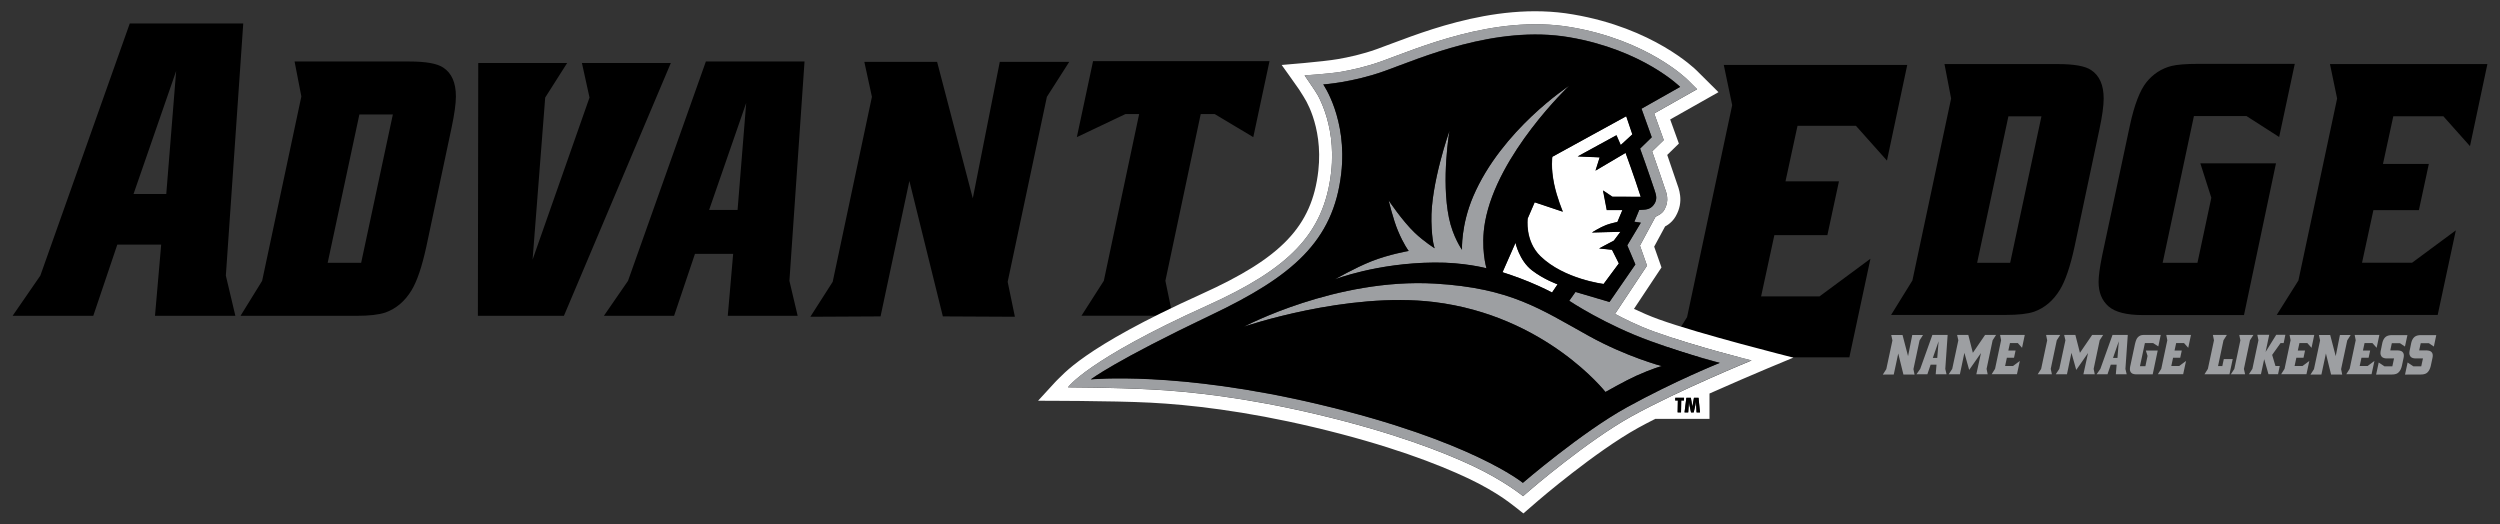 <svg version="1.1" id="Layer_2" xmlns="http://www.w3.org/2000/svg" x="0" y="0" viewBox="0 0 339.05 71.11" xml:space="preserve"><rect x="0" y="0" width="339.05" height="71.11" fill="#333333" stroke="none"/><style>.st0{fill:#9d9fa2}.st1{fill-rule:evenodd;clip-rule:evenodd;fill:#fff}.st2{fill:#9d9fa2}.st2,.st3{fill-rule:evenodd;clip-rule:evenodd}</style><path d="M17.6 3.18h15.39l-2.36 34.2 1.29 5.45h-10.9l.84-9.66h-5.95l-3.26 9.66H1.71l3.76-5.45L17.6 3.18zm6.29 6.45-5.78 16.68h4.44l1.34-16.68zM39.95 8.34h15.58c2.25 0 3.78.28 4.59.83 1.14.75 1.71 2.05 1.71 3.91 0 .98-.2 2.39-.59 4.25l-3.42 16.12c-.59 2.7-1.25 4.67-2 5.91-.91 1.5-2.1 2.51-3.57 3.03-.88.29-2.17.44-3.86.44H32.62l2.93-4.74 5.32-25.01-.92-4.74zm13.33 7.18h-4.54l-4.3 20.12h4.54l4.3-20.12zM72.23 35.21l7.72-21.98-1.03-4.69h12.06l-14.5 34.29H64.81l.05-34.29h12.06l-2.98 4.69-1.71 21.98zM95.73 8.34h13.38l-2.05 29.75 1.12 4.74H98.7l.73-8.4h-5.18l-2.83 8.4H81.9l3.27-4.74L95.73 8.34zm5.47 5.62-5.03 14.51h3.86l1.17-14.51zM145.01 8.39l-3.03 4.74-5.32 25.09.98 4.74-9.77-.05-4.54-18.37-3.91 18.37-9.52.05 3.03-4.74 5.32-25.09-1.03-4.74h9.87l4.84 18.51 3.66-18.51h9.42zM172.17 8.29l-2.2 10.31-5.23-3.13h-1.9l-4.79 22.61.98 4.74h-12.36l3.03-4.74 4.79-22.61h-1.86l-6.59 3.13 2.2-10.31h23.93zM233.78 8.81h24.88l-2.75 12.97-4.21-4.72h-7.92l-1.63 7.53h7.25l-1.57 7.3h-7.19l-1.8 8.31h7.92l6.91-5.11-2.86 13.37h-25.44l3.43-5.45 6.12-28.75-1.14-5.45zM263.71 8.69h15.37c2.22 0 3.73.27 4.53.82 1.12.74 1.69 2.02 1.69 3.86 0 .96-.19 2.36-.58 4.19l-3.37 15.9c-.58 2.67-1.24 4.61-1.98 5.83-.9 1.48-2.07 2.47-3.52 2.99-.87.29-2.14.43-3.81.43h-15.57l2.89-4.67 5.25-24.68-.9-4.67zm13.15 7.09h-4.48l-4.24 19.86h4.48l4.24-19.86zM311.22 8.65l-2.12 9.93-4.43-2.84h-7.13l-4.24 19.9h4.72l1.88-8.82-1.49-4.67h10.26l-4.34 20.58h-13.69c-2.22 0-3.78-.39-4.68-1.18-.9-.79-1.35-1.89-1.35-3.3 0-.8.16-1.99.48-3.57l3.76-17.64c.61-2.83 1.37-4.8 2.26-5.9s2.02-1.84 3.37-2.19c.77-.19 1.99-.29 3.66-.29h13.08zM315.99 8.69h21.35l-2.36 11.13-3.61-4.05h-6.79l-1.4 6.46h6.22l-1.35 6.27h-6.17l-1.54 7.13h6.79l5.93-4.39-2.46 11.47h-21.83l2.94-4.67 5.25-24.68-.97-4.67z"/><path class="st0" d="m260.8 45.43-.47.74-.83 3.89.15.74-1.51-.01-.7-2.85-.61 2.85-1.48.01.47-.74.83-3.89-.16-.74h1.53l.75 2.87.57-2.87h1.46zM262.07 45.42h2.07l-.32 4.61.17.73h-1.47l.11-1.3h-.8l-.44 1.3h-1.48l.51-.73 1.65-4.61zm.84.87-.78 2.25h.6l.18-2.25zM266.94 45.42l.62 2.43 1.66-2.43h1.49l-.47.73-.82 3.88.15.73h-1.54l.63-2.88-1.6 2.29-.65-2.32-.61 2.91h-1.52l.48-.73.83-3.88-.17-.73h1.52zM271.25 45.42h3.35l-.37 1.75-.57-.64h-1.07l-.22 1.01h.98l-.21.98h-.97l-.24 1.12H273l.93-.69-.39 1.8h-3.43l.46-.73.82-3.88-.14-.72zM277.49 45.42h1.92l-.47.73-.82 3.88.16.73h-1.93l.47-.73.82-3.88-.15-.73zM281.46 45.42l.62 2.43 1.66-2.43h1.49l-.47.73-.82 3.88.15.73h-1.54l.63-2.88-1.6 2.29-.65-2.32-.61 2.91h-1.52l.48-.73.83-3.88-.17-.73h1.52zM286.5 45.42h2.07l-.32 4.61.17.73h-1.47l.11-1.3h-.8l-.44 1.3h-1.48l.51-.73 1.65-4.61zm.85.87-.78 2.25h.6l.18-2.25zM293.04 45.42l-.33 1.56-.7-.45h-1.12l-.67 3.13h.74l.29-1.39-.23-.73h1.61l-.68 3.23h-2.15c-.35 0-.59-.06-.73-.19-.14-.12-.21-.3-.21-.52 0-.13.02-.31.08-.56l.59-2.77c.1-.44.21-.75.36-.93.14-.17.32-.29.53-.34.12-.03.31-.04.58-.04h2.04zM293.79 45.42h3.35l-.37 1.75-.57-.64h-1.07l-.22 1.01h.98l-.21.98h-.97l-.24 1.12h1.07l.93-.69-.39 1.8h-3.43l.46-.73.82-3.88-.14-.72zM300.11 45.42h1.9l-.46.73-.74 3.5h.58l.2-.95h1.21l-.44 2.06h-3.39l.46-.73.83-3.88-.15-.73zM303.69 45.42h1.92l-.47.73-.82 3.88.16.73h-1.93l.47-.73.82-3.88-.15-.73zM309.94 45.42l-.23 1.11h-.42l-1.14 1.6.45 1.51h.58l-.23 1.11h-1.3l-.58-2.04-.44 2.04H305l.47-.73.82-3.88-.15-.73h1.61l-.49 2.32 1.44-2.32h1.24zM310.51 45.42h3.35l-.37 1.75-.57-.64h-1.07l-.22 1.01h.98l-.21.98h-.97l-.24 1.12h1.07l.93-.69-.39 1.8h-3.43l.46-.73.82-3.88-.14-.72zM318.8 45.43l-.47.74-.83 3.89.15.74-1.51-.01-.7-2.85-.61 2.85-1.48.01.47-.74.83-3.89-.16-.74h1.53l.75 2.87.57-2.87h1.46zM319.34 45.42h3.35l-.37 1.75-.57-.64h-1.07l-.22 1.01h.98l-.21.98h-.97l-.24 1.12h1.07l.93-.69-.39 1.8h-3.43l.46-.73.82-3.88-.14-.72zM326.5 45.43l-.34 1.57-.68-.46h-1.1l-.21.98h.87c.37 0 .62.06.76.19.14.12.21.29.21.51 0 .11-.02.26-.07.47l-.18.85c-.12.56-.34.93-.67 1.11-.17.09-.41.14-.71.14l-2.13.01.35-1.64.78.52h1.07l.23-1.07h-.95c-.38 0-.63-.1-.76-.29a.768.768 0 0 1-.13-.45c0-.11.02-.25.06-.42l.18-.89c.08-.37.22-.64.41-.82.21-.2.52-.29.92-.29h2.09zM330.41 45.43l-.33 1.57-.68-.46h-1.1l-.21.98h.87c.37 0 .62.06.76.19.14.12.21.29.21.51 0 .11-.02.26-.07.47l-.18.85c-.12.56-.34.93-.67 1.11-.17.09-.41.14-.71.14l-2.13.01.35-1.64.78.52h1.07l.23-1.07h-.95c-.38 0-.63-.1-.76-.29a.768.768 0 0 1-.13-.45c0-.11.02-.25.06-.42l.18-.89c.08-.37.22-.64.41-.82.21-.2.52-.29.92-.29h2.08z"/><path class="st1" d="M224.97 43.31c-1.25-.45-2.42-.97-3.37-1.42l3.73-5.62-.99-2.82 1.48-2.74c.15-.08.3-.17.41-.25.34-.24.73-.6 1.03-1.13.57-.99.7-1.95.6-2.8-.04-.37-.12-.72-.22-1.04-.07-.23-.15-.45-.22-.64 0 0-.63-1.88-1.31-3.84l1.58-1.54-1.18-3.27 6.55-3.7-2.96-2.94c-.28-.28-5.91-5.76-16.74-7.6-5.6-.98-11.15-.16-15.79 1.04-4.53 1.17-8.39 2.78-10.85 3.66-1.98.71-3.86 1.11-5.25 1.35-2.03.36-7.65.8-7.65.8s1.98 2.76 2.37 3.34c.35.52.89 1.43 1 1.64.24.45.55 1.11.84 1.96.59 1.73 1.11 4.27.76 7.41-.86 7.57-5.06 11.84-15.81 16.7-16.4 7.41-18.82 11.02-19.74 11.81l-2.46 2.68s10.12-.01 15.28.26c5.2.27 12.73 1.1 22.09 3.32 10.17 2.41 16.87 5.01 20.98 6.95 1.97.93 3.55 1.88 4.63 2.6 1.05.7 2.84 2.15 2.84 2.15l2-1.73c.04-.04 7.74-6.65 13.56-9.87.69-.38 1.47-.79 2.32-1.22h7.36v-3.44c5.78-2.58 11.38-4.87 11.38-4.87s-12.75-3.2-18.25-5.19zm3.41 11h-.37l-.03 1.61h-.46l.03-1.61h-.36l.01-.37h1.19l-.01.37zm1.71 1.62-.08-1.43H230l-.08.49-.22.94h-.36l-.21-.95-.07-.44v-.04h-.01l-.1 1.43h-.5l.25-1.98h.61l.2 1.17h.01l.21-1.17h.62l.2 1.98h-.46zm-8.79.52c-6.01 3.32-13.85 10.06-13.86 10.08l-.88.76s-.7-.57-1.84-1.32c-1.14-.75-2.79-1.74-4.85-2.72-4.23-2-11.05-4.63-21.33-7.07-9.49-2.25-17.13-3.09-22.41-3.36-5.2-.27-11.29-.29-11.29-.29s2.5-3.69 18.85-11.07c10.96-4.95 15.87-9.61 16.84-18.11.39-3.44-.18-6.25-.84-8.18-.33-.96-.68-1.71-.95-2.21-.12-.23-.54-.87-.93-1.44-.39-.58-.88-1.29-.88-1.29s3.37-.22 4.83-.47c1.47-.25 3.46-.68 5.56-1.43 2.42-.87 6.23-2.45 10.7-3.61 4.51-1.17 9.79-1.93 15.05-1.03 10.35 1.77 15.66 6.99 15.79 7.12l1.3 1.29-5.82 3.29 1.3 3.61-1.58 1.53c.81 2.27 1.68 4.88 1.68 4.88.06.18.14.38.21.6.07.22.13.46.15.71.06.52-.02 1.09-.38 1.73-.15.25-.33.43-.52.57-.17.12-.52.29-.68.38l-2.11 3.91.96 2.72-4.34 6.54c.97.53 3.02 1.58 5.34 2.42 5.57 2.01 13.18 3.9 13.18 3.9s-9.84 4.02-16.25 7.56z"/><path class="st1" d="M210.78 24.93c.4 1.93 1.19 3.77 1.19 3.77l-3.82-1.28-.95 2.2s-.41 3.04 1.73 5.12c3.21 3.12 8.57 3.76 8.57 3.76l2.07-2.79-.93-1.85-1.75-.18 2-1.06.9-1.2-3.88.1s1.13-.71 1.93-1.01c.58-.22 1.53-.42 1.53-.42l.68-1.61h-2.12l-.51-2.66 1.27.85 3.85.01c-.88-2.76-2.06-5.96-2.06-5.96l-4.08 2.41.57-1.8-2.98-.13 5.25-2.87.58 1.33 1.58-1.45-.83-2.46-10.01 5.49c-.03.02-.24 1.45.22 3.69zM205.53 32.93l-1.76 3.99s1.84.57 3.64 1.32c1.86.77 3.08 1.43 3.08 1.43l.75-1.11s-1.87-.66-3.48-1.9c-1.72-1.33-2.23-3.73-2.23-3.73z"/><path class="st2" d="M224.37 44.98c-2.32-.84-4.38-1.89-5.34-2.42l4.34-6.54-.96-2.72 2.11-3.91c.16-.09.51-.25.68-.38.19-.14.38-.31.52-.57.37-.64.44-1.22.38-1.73-.03-.25-.08-.49-.15-.71-.07-.22-.14-.42-.21-.6 0 0-.87-2.6-1.68-4.88l1.58-1.53-1.3-3.61 5.82-3.29-1.3-1.29c-.12-.12-5.44-5.35-15.79-7.12-5.26-.9-10.54-.14-15.05 1.03-4.46 1.16-8.27 2.74-10.7 3.61-2.09.75-4.09 1.19-5.56 1.43-1.45.24-4.83.47-4.83.47s.49.71.88 1.29c.39.58.81 1.21.93 1.44.27.51.62 1.26.95 2.21.66 1.93 1.23 4.74.84 8.18-.97 8.5-5.88 13.16-16.84 18.11-16.34 7.38-18.85 11.07-18.85 11.07s6.09.02 11.29.29c5.27.27 12.92 1.11 22.41 3.36 10.27 2.44 17.1 5.07 21.33 7.07 2.06.98 3.71 1.97 4.85 2.72 1.13.75 1.84 1.32 1.84 1.32l.88-.76c.02-.02 7.85-6.76 13.86-10.08 6.41-3.54 16.24-7.57 16.24-7.57s-7.6-1.88-13.17-3.89zm-3.74 10.25c-6.16 3.4-14.1 10.24-14.1 10.24s-6.95-5.73-27.67-10.65c-19.19-4.55-30.92-3.38-30.92-3.38s3.16-2.46 16.34-8.74c10.96-5.22 16.57-9.96 17.62-19.21.84-7.37-2.44-12.05-2.44-12.05s3.96-.25 8.32-1.82c4.79-1.72 15.06-6.28 25.04-4.58 9.97 1.7 15.04 6.73 15.04 6.73l-5.24 2.96 1.39 3.87-1.58 1.54c.88 2.4 1.98 5.69 1.98 5.69.23.66.34 1.21-.04 1.8-.34.53-.78.75-1.4.79l-.66.04-.66 1.6.88.13-1.84 3.07 1.1 2.59-3.51 5.09-4.61-1.36-.85 1.2s4.83 3.24 11.07 5.49c5.66 2.04 9.35 2.92 9.35 2.92s-6.12 2.46-12.61 6.04z"/><path class="st2" d="M201.59 36.39s-.83-2.74-.19-6.31c1.67-9.22 11.39-18.43 11.39-18.43s-9.15 5.97-13.01 15.01c-1.67 3.92-1.51 7.22-1.51 7.22s-1.24-1.74-1.77-4.33c-1.06-5.17.07-11.81.07-11.81s-2.56 7.23-2.45 12.27c.07 2.85.45 3.67.45 3.67s-1.44-.9-2.7-2.1c-1.69-1.61-3.55-4.4-3.55-4.4s.61 2.59 1.26 4.12c.8 1.89 1.46 2.74 1.46 2.74s-2.65.46-5.05 1.4c-2.33.92-4.96 2.46-4.96 2.46s5.63-2.21 13.47-2.28c4.02-.05 7.09.77 7.09.77zM215.47 45.55c-6.55-3.63-10.59-6.49-20.86-7.09-13.41-.78-25.89 5.84-25.89 5.84s13.94-4.77 25.76-3.34c15.14 1.84 23.26 12.2 23.26 12.2s2.72-1.54 4.17-2.19c2.24-1.01 3.47-1.32 3.47-1.32s-4.81-1.27-9.91-4.1z"/><path class="st3" d="M223.89 46.29c-6.24-2.25-11.07-5.49-11.07-5.49l.85-1.2 4.61 1.36 3.51-5.09-1.1-2.59 1.84-3.07-.88-.13.66-1.6.66-.04c.63-.04 1.06-.26 1.4-.79.38-.59.27-1.14.04-1.8 0 0-1.1-3.29-1.98-5.69l1.58-1.54-1.39-3.87 5.24-2.96s-5.07-5.03-15.04-6.73c-9.98-1.7-20.25 2.86-25.04 4.58-4.36 1.56-8.32 1.82-8.32 1.82s3.29 4.68 2.44 12.05c-1.06 9.25-6.66 13.99-17.62 19.21-13.18 6.27-16.34 8.74-16.34 8.74s11.72-1.18 30.92 3.38c20.71 4.91 27.67 10.65 27.67 10.65s7.94-6.84 14.1-10.24c6.49-3.58 12.61-6.03 12.61-6.03s-3.68-.89-9.35-2.93zm-3.35-30.52.83 2.46-1.58 1.45-.58-1.33-5.25 2.87 2.98.13-.57 1.8 4.08-2.41s1.18 3.2 2.06 5.96l-3.85-.01-1.27-.85.51 2.66h2.12l-.68 1.61s-.95.2-1.53.42c-.8.3-1.93 1.01-1.93 1.01l3.88-.1-.9 1.2-2 1.06 1.75.18.93 1.85-2.07 2.79s-5.36-.64-8.57-3.76c-2.14-2.08-1.73-5.12-1.73-5.12l.95-2.2 3.82 1.28s-.79-1.85-1.19-3.77c-.46-2.24-.25-3.67-.25-3.67l10.04-5.51zm-9.3 22.79-.75 1.11s-1.22-.66-3.08-1.43c-1.8-.75-3.64-1.32-3.64-1.32l1.76-3.99s.52 2.4 2.24 3.73c1.61 1.24 3.47 1.9 3.47 1.9zM186 35.43c2.39-.95 5.05-1.4 5.05-1.4s-.67-.85-1.46-2.74c-.65-1.54-1.26-4.12-1.26-4.12s1.86 2.8 3.55 4.4c1.26 1.2 2.7 2.1 2.7 2.1s-.39-.83-.45-3.67c-.12-5.03 2.45-12.27 2.45-12.27s-1.13 6.64-.07 11.81c.53 2.59 1.77 4.33 1.77 4.33s-.16-3.3 1.51-7.22c3.86-9.04 13.01-15.01 13.01-15.01s-9.72 9.22-11.39 18.43c-.65 3.57.19 6.31.19 6.31s-3.07-.82-7.08-.78c-7.85.07-13.47 2.28-13.47 2.28s2.62-1.52 4.95-2.45zm31.73 17.73s-8.12-10.36-23.26-12.2c-11.82-1.44-25.76 3.34-25.76 3.34s12.49-6.62 25.89-5.84c10.27.6 14.31 3.46 20.86 7.09 5.1 2.83 9.9 4.1 9.9 4.1s-1.23.31-3.47 1.32c-1.44.65-4.16 2.19-4.16 2.19zM227.19 54.31h.36l-.03 1.62h.46l.03-1.62h.37l.01-.36h-1.19zM229.74 53.95l-.21 1.17h-.01l-.2-1.17h-.61l-.25 1.98h.5l.1-1.43v.04l.07.44.21.95h.36l.21-.94.09-.49h.01l.08 1.43h.47l-.2-1.98z"/></svg>